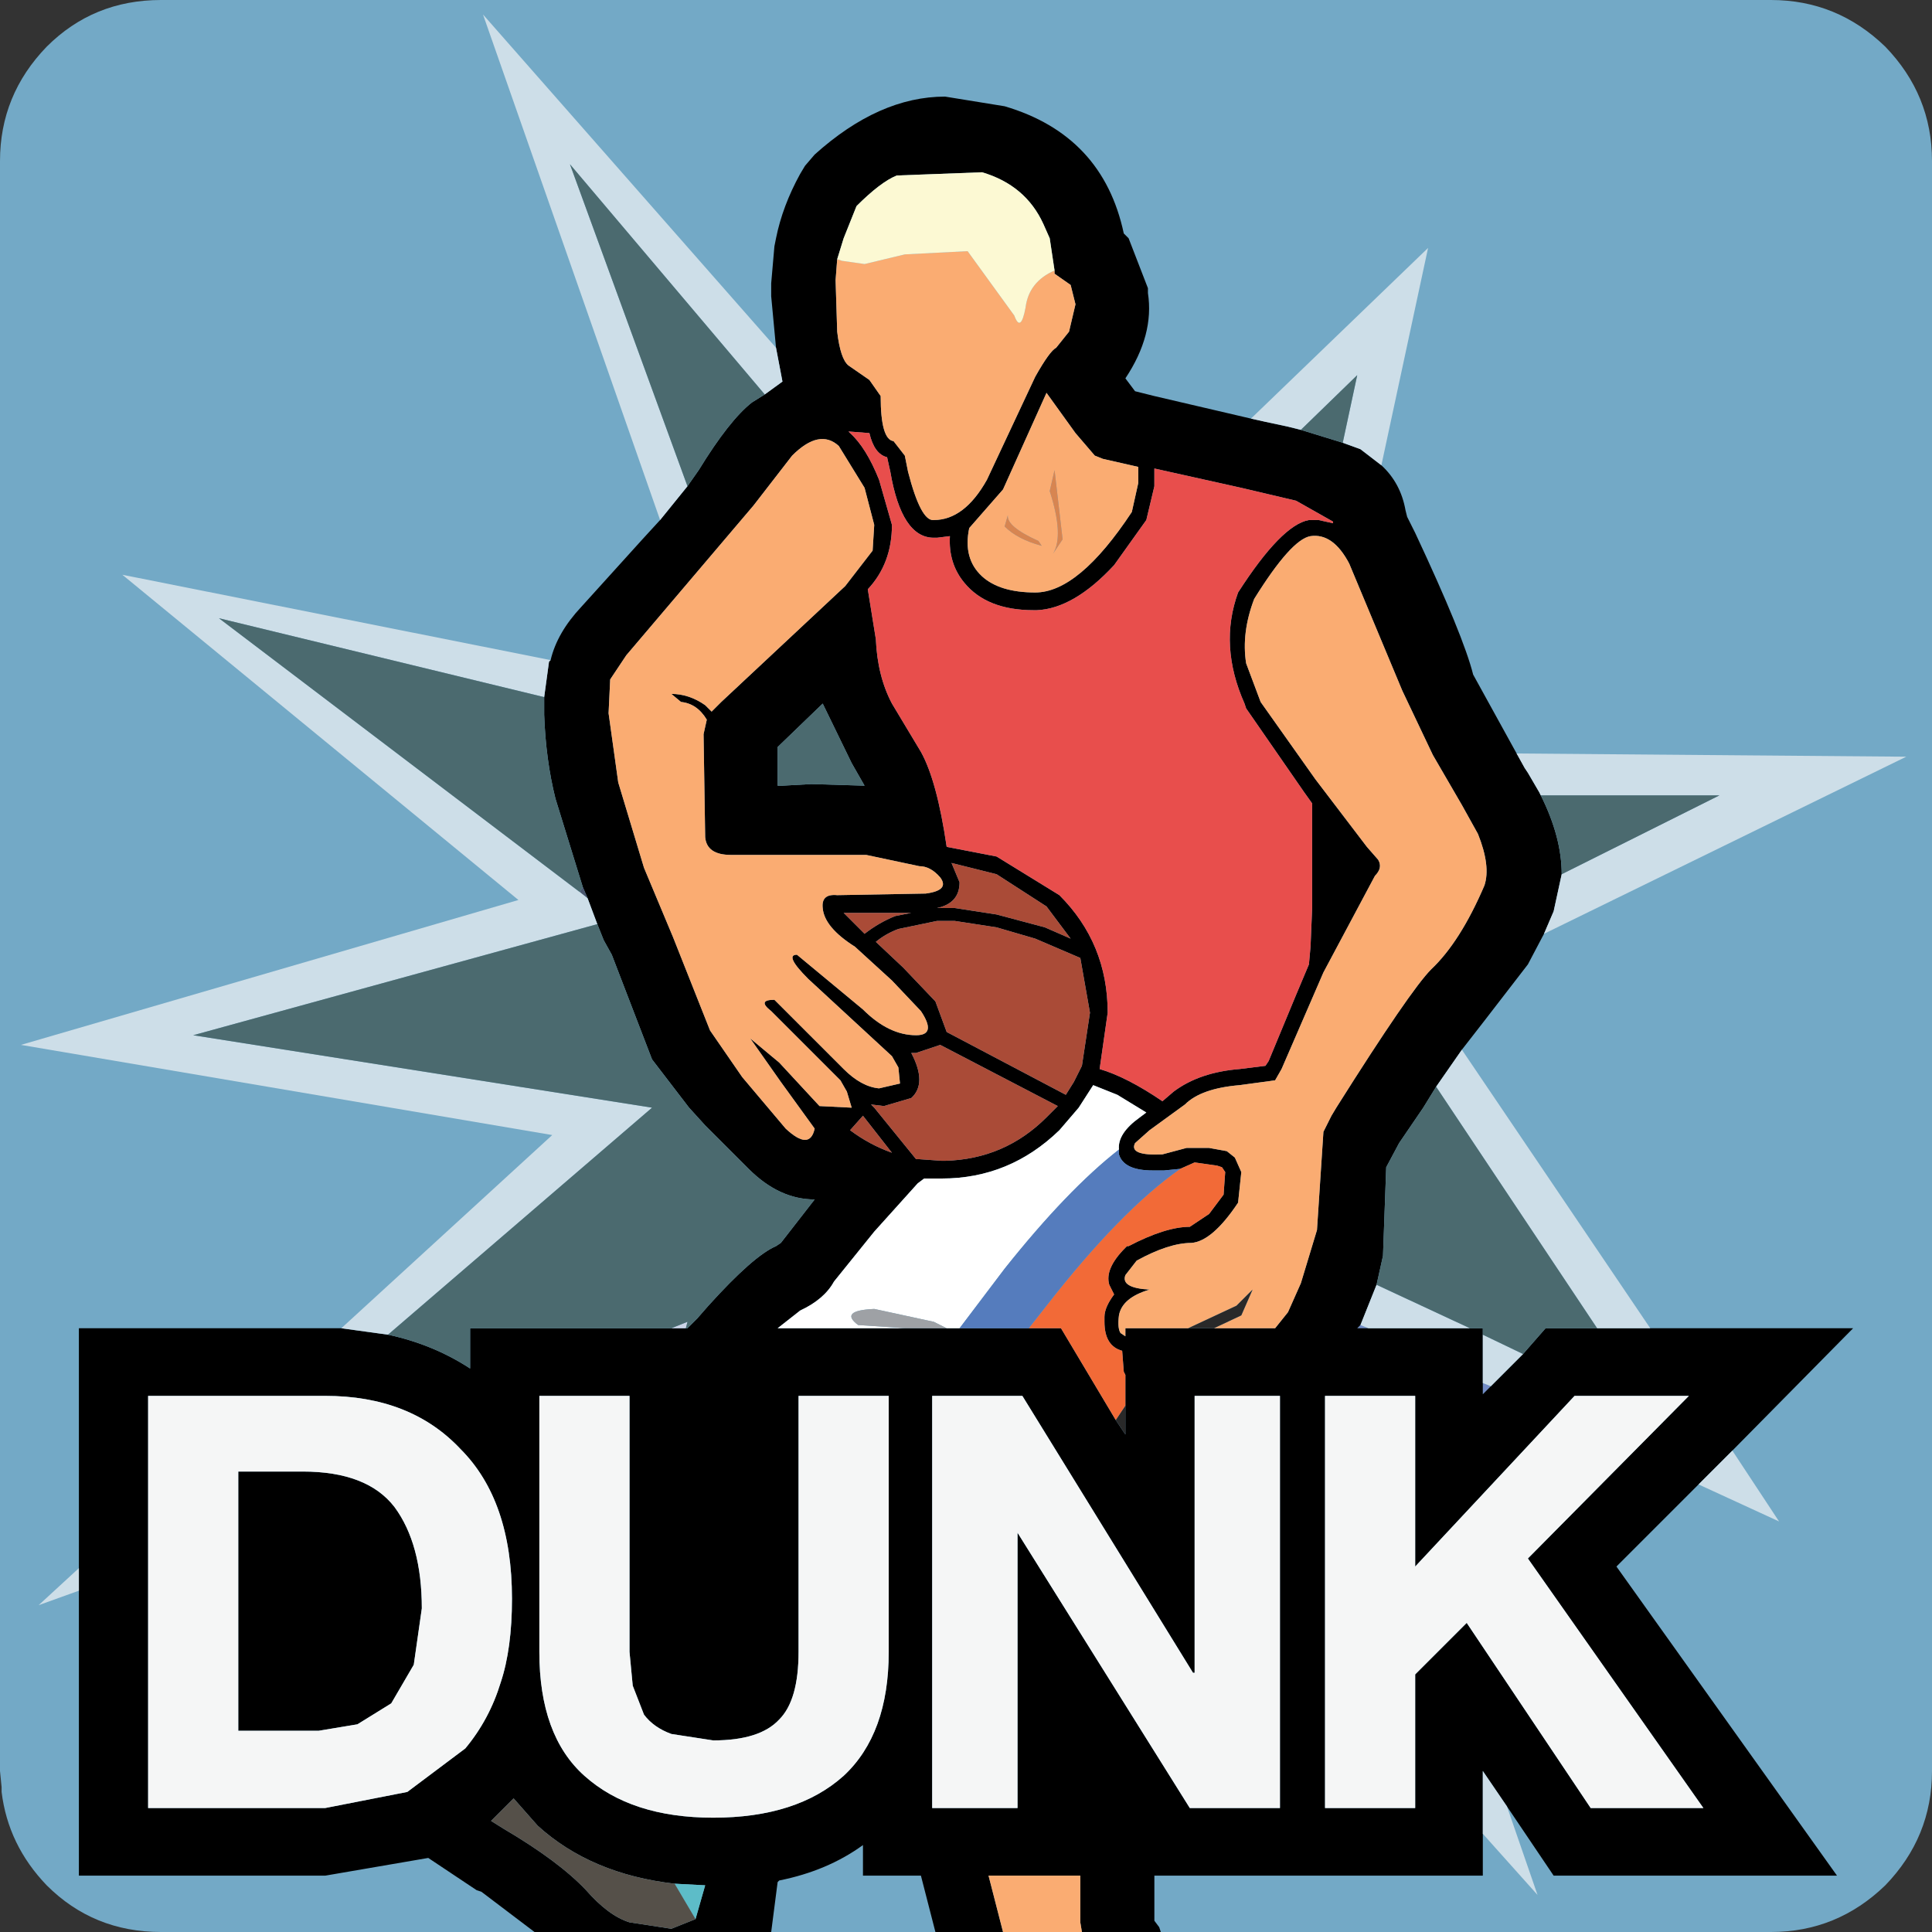 <?xml version="1.0" encoding="utf-8"?>
<svg version="1.1" id="Layer_1"
xmlns="http://www.w3.org/2000/svg"
xmlns:xlink="http://www.w3.org/1999/xlink"
width="60px" height="60px"
xml:space="preserve">
<rect width="100%" height="100%" fill="#333333" stroke="none"/>
<g id="70" transform="matrix(1, 0, 0, 1, -2, -2)">
<path style="fill:#73A9C6;fill-opacity:1" d="M60.55,3.45Q62 4.95 62 7L62 57Q62 59.05 60.55 60.55Q59.05 62 57 62L7 62Q4.9 62 3.45 60.55Q2.25 59.3 2.05 57.65L2.05 57.5L2 57L2 7Q2 4.95 3.45 3.45Q4.9 2 7 2L57 2Q59.05 2 60.55 3.45" />
<path style="fill:#738CC6;fill-opacity:1" d="M48.3,45.05L48.05 45.3L48.05 44.95L48.3 45.05M44.5,43.25L44.15 43.25L44.25 43.15L44.5 43.25" />
<path style="fill:#000000;fill-opacity:1" d="M49.35,25.85L49.45 26L49.8 26.6L49.85 26.7Q50.5 28 50.5 29.15L50.25 30.3L49.95 31L49.45 31.95L48.1 33.7L47.4 34.6L46.6 35.75L46.2 36.4L45.45 37.5L45.05 38.25L44.95 41L44.75 41.9L44.25 43.15L44.15 43.25L44.5 43.25L47.65 43.25L48.05 43.25L48.05 43.45L48.05 44.95L48.05 45.3L48.3 45.05L49.3 44.05L50 43.25L51.6 43.25L53.25 43.25L59.55 43.25L55.8 47.05L54.75 48.1L52.2 50.65L59.05 60.25L50.25 60.25L48.8 58.1L48.05 57L48.05 58.95L48.05 60.25L37.85 60.25L37.85 61.65L38 61.85L38.05 62L35.6 62L35.55 61.7L35.55 60.25L32.7 60.25L33.15 62L31.05 62L30.6 60.25L28.8 60.25L28.8 59.3Q27.7 60.1 26.2 60.4L26.15 60.45L25.95 62L18.6 62L16.95 60.75L16.8 60.7L15.3 59.7L12.1 60.25L4.45 60.25L4.45 51.4L4.45 50.7L4.45 43.25L12.1 43.25L12.6 43.25L14.05 43.45Q15.45 43.75 16.6 44.5L16.6 43.25L22.85 43.25L23.3 43.25L23.35 43.25L23.65 42.95L24 42.55Q25.4 41 26.1 40.7L26.25 40.6L27.3 39.25Q26.2 39.25 25.25 38.3L23.9 36.95L23.4 36.4L22.25 34.9L21 31.65L20.75 31.2L20.55 30.7L20.25 29.9L20.1 29.55L19.25 26.8Q18.95 25.6 18.9 24.2L18.9 23.65L19.05 22.55L19.1 22.5Q19.3 21.65 20.05 20.85L21.95 18.75L22.5 18.15L23.35 17.1L23.7 16.6Q24.65 15.05 25.35 14.5L25.75 14.25L26.3 13.85L26.1 12.8L25.95 11.2L25.95 10.8L26.05 9.65L26.1 9.4Q26.3 8.4 26.85 7.4L27 7.15L27.3 6.8Q29.3 5 31.35 5L33.2 5.3Q36.25 6.2 36.9 9.25L37.05 9.4L37.65 10.95L37.65 11.1Q37.85 12.4 36.95 13.75L37.25 14.15L37.85 14.3L40.85 15L41.3 15.1L42 15.25L42.4 15.35L43.7 15.75L44.25 15.95L44.9 16.45Q45.5 17 45.65 17.85L45.7 18.05L45.95 18.55Q47.45 21.75 47.75 22.95L49.1 25.4L49.35 25.85M40.55,17.15L37.85 16.55L37.85 17.1L37.6 18.15L36.6 19.55Q35.35 20.9 34.2 20.95L34.1 20.95Q32.65 20.95 31.95 20.1Q31.45 19.5 31.5 18.65L31.1 18.7L31 18.7Q30 18.7 29.65 16.65L29.55 16.2Q29.15 16.1 29 15.45L28.35 15.4L28.4 15.45Q28.9 15.9 29.3 16.9L29.7 18.3Q29.7 19.5 28.95 20.3L29.2 21.85Q29.25 23 29.7 23.85L30.6 25.35Q31.1 26.25 31.4 28.3L32.95 28.6L34.9 29.8Q36.4 31.3 36.4 33.45L36.15 35.2Q37 35.45 38.1 36.2L38.45 35.9Q39.25 35.3 40.5 35.2L41.3 35.1L41.4 34.95L42.25 32.9L42.65 31.95L42.7 31.4L42.75 30.2L42.75 26.95L42.5 26.6L40.7 24L40.65 23.85Q39.85 22.05 40.45 20.4Q41.8 18.3 42.65 18.15L42.95 18.15L43.4 18.25L43.4 18.2L42.25 17.55L40.55 17.15M39.7,43.25L41.6 43.25L42 42.75L42.4 41.85L42.9 40.2L43.1 37.15L43.35 36.65L43.5 36.4Q45.8 32.75 46.45 32.1Q47.35 31.25 48.1 29.5Q48.3 28.9 47.9 27.9L47.4 27L46.5 25.45L45.55 23.45L43.9 19.5Q43.4 18.55 42.7 18.65Q42.1 18.75 40.95 20.6Q40.55 21.65 40.7 22.6L41.15 23.8L42.85 26.2L44.45 28.3L44.8 28.7Q44.95 28.95 44.7 29.2L43.1 32.2L41.8 35.2L41.6 35.55L40.5 35.7Q39.3 35.8 38.8 36.3L37.7 37.1L37.25 37.5Q37.05 37.9 38.1 37.85L38.85 37.65L39.55 37.65L40.1 37.75L40.35 37.95L40.55 38.4L40.45 39.35Q39.65 40.55 39 40.6Q38.3 40.6 37.3 41.15L36.95 41.6Q36.8 42 37.7 42.05Q36.85 42.3 36.75 42.85Q36.7 43.25 36.8 43.4L36.95 43.5L36.95 43.25L38.9 43.25L39.7 43.25M43.15,45.35L43.15 58.15L45.95 58.15L45.95 54L47.55 52.4L51.4 58.15L54.9 58.15L49.45 50.4L54.45 45.35L50.9 45.35L45.95 50.65L45.95 45.35L43.15 45.35M34.6,9.4L34.4 8.95Q33.85 7.75 32.5 7.35L29.85 7.45Q29.35 7.65 28.6 8.4L28.2 9.4L28 10.05L27.95 10.7L28 12.3Q28.1 13.15 28.35 13.35L29 13.8L29.35 14.3Q29.35 15.65 29.75 15.7L30.1 16.15L30.2 16.65Q30.6 18.2 31 18.15Q31.95 18.15 32.65 16.9L34.15 13.7Q34.6 12.9 34.8 12.8L35.2 12.3L35.4 11.45L35.25 10.85L34.75 10.5L34.75 10.4L34.6 9.4M25.4,17.7L21.45 22.35L20.95 23.1L20.9 24.15L21.2 26.3L22 28.95L22.9 31.1L24.05 34L25.05 35.45L26.4 37.05Q27.15 37.75 27.3 37.05L26.25 35.6L25.3 34.25L26.2 35L27.45 36.35L28.45 36.4L28.3 35.9L28.1 35.55L25.95 33.4Q25.5 33.05 26.05 33.05L28.2 35.2Q28.75 35.75 29.3 35.8L29.95 35.65L29.9 35.15L29.7 34.8L27.1 32.4Q26.35 31.65 26.75 31.65L28.8 33.35Q29.6 34.15 30.45 34.15Q31.1 34.15 30.6 33.4L29.7 32.45L28.55 31.4Q27.6 30.8 27.55 30.2Q27.5 29.75 28 29.8L30.75 29.75Q31.5 29.65 31.2 29.25Q30.9 28.9 30.55 28.9L28.9 28.55L24.7 28.55Q23.95 28.55 23.9 28L23.85 24.8L23.95 24.35Q23.65 23.85 23.15 23.8L22.85 23.55Q23.4 23.55 23.9 23.9L24.1 24.1L24.4 23.8L28.25 20.2L29.1 19.1L29.15 18.3L28.85 17.15L28.05 15.85Q27.45 15.3 26.6 16.15L25.4 17.7M36.25,16.25L36 16.15L35.4 15.45L34.5 14.2L33.15 17.2L32.1 18.4Q31.9 19.35 32.5 19.9Q33.05 20.4 34.15 20.4Q35.5 20.4 37.15 17.9L37.35 17L37.35 16.5L36.25 16.25M14.25,48.8Q15.1 49.95 15.1 51.95L14.85 53.7L14.15 54.9L13.1 55.55L11.9 55.75L9.4 55.75L9.4 47.7L11.4 47.7Q13.4 47.7 14.25 48.8M12.1,45.35L6.6 45.35L6.6 58.15L12.1 58.15L14.65 57.65L16.45 56.3Q17.2 55.4 17.55 54.25Q17.9 53.2 17.9 51.65Q17.9 48.6 16.3 47Q14.75 45.35 12.1 45.35M31.35,30.2L31.65 30.2L32.95 30.4L34.45 30.8L35.25 31.15L34.5 30.15L32.95 29.15L31.55 28.8L31.8 29.4Q31.8 30.05 31.1 30.2L31.35 30.2M31.35,30.6L31.1 30.6L29.9 30.85Q29.5 31 29.2 31.25L30.05 32.05L31.05 33.1L31.4 34.05L35.1 36L35.35 35.6L35.6 35.1L35.85 33.45L35.55 31.75L34.15 31.15L32.95 30.8L31.65 30.6L31.35 30.6M30.45,34.7L30.3 34.7Q30.8 35.65 30.3 36.1L29.45 36.35L29.05 36.3L29.15 36.4L30.45 38L30.55 38L31.25 38.05L31.35 38.05Q33.2 38 34.5 36.7L34.8 36.4L34.85 36.35L31.2 34.45L30.45 34.7M31.4,43.25L31.8 43.25L33.95 43.25L34.95 43.25L36.65 46.1L36.95 46.55L36.95 45.65L36.95 44.7L36.9 44.6L36.85 43.95Q36.3 43.8 36.3 43.05L36.3 42.9Q36.3 42.6 36.6 42.2L36.45 41.9Q36.3 41.4 36.95 40.75L37 40.7L37.05 40.7Q38.2 40.1 38.95 40.1L39.55 39.7L40 39.1L40.05 38.4L39.95 38.25L39.8 38.2L39.1 38.1L38.65 38.3L38.15 38.35L37.8 38.35Q36.9 38.35 36.75 37.85L36.75 37.7Q36.7 37.2 37.4 36.7L37.6 36.55L36.7 36L35.95 35.7L35.5 36.4L34.9 37.1Q33.35 38.6 31.25 38.6L30.7 38.6L30.5 38.75L29.15 40.25L27.9 41.8Q27.6 42.35 26.85 42.7L26.15 43.25L30.15 43.25L31.4 43.25M28.45,25.7L27.55 23.85L26.15 25.2L26.15 26.4L26.3 26.4L27.2 26.35L28.85 26.4L28.45 25.7M29.1,30.35L28.2 30.35L28.85 31Q29.3 30.65 29.8 30.45L30.3 30.35L29.1 30.35M28.4,37.1Q29 37.55 29.7 37.8L28.8 36.65L28.4 37.1M26.8,45.35L26.8 53.3Q26.8 54.8 26.2 55.4Q25.6 56.05 24.15 56.05L22.85 55.85Q22.3 55.65 22 55.25L21.65 54.35L21.55 53.3L21.55 45.35L18.75 45.35L18.75 53.3Q18.75 55.9 20.15 57.15Q21.6 58.45 24.15 58.45Q26.75 58.45 28.2 57.15Q29.6 55.85 29.6 53.3L29.6 45.35L26.8 45.35M30.95,45.35L30.95 58.15L33.6 58.15L33.6 49.6L38.95 58.15L41.75 58.15L41.75 45.35L39.1 45.35L39.1 53.95L39.05 53.95L33.75 45.35L30.95 45.35M18.7,58.7L17.95 57.85L17.25 58.55L17.65 58.8Q19.35 59.8 20.2 60.7Q20.9 61.5 21.55 61.7L22.85 61.9L23.6 61.6L23.9 60.55L22.95 60.5Q20.35 60.2 18.7 58.7" />
<path style="fill:#CDD5E8;fill-opacity:1" d="M23.3,43.25L22.85 43.25L23.35 43.05L23.3 43.25" />
<path style="fill:#E84E4C;fill-opacity:1" d="M42.25,17.55L43.4 18.2L43.4 18.25L42.95 18.15L42.65 18.15Q41.8 18.3 40.45 20.4Q39.85 22.05 40.65 23.85L40.7 24L42.5 26.6L42.75 26.95L42.75 30.2L42.7 31.4L42.65 31.95L42.25 32.9L41.4 34.95L41.3 35.1L40.5 35.2Q39.25 35.3 38.45 35.9L38.1 36.2Q37 35.45 36.15 35.2L36.4 33.45Q36.4 31.3 34.9 29.8L32.95 28.6L31.4 28.3Q31.1 26.25 30.6 25.35L29.7 23.85Q29.25 23 29.2 21.85L28.95 20.3Q29.7 19.5 29.7 18.3L29.3 16.9Q28.9 15.9 28.4 15.45L28.35 15.4L29 15.45Q29.15 16.1 29.55 16.2L29.65 16.65Q30 18.7 31 18.7L31.1 18.7L31.5 18.65Q31.45 19.5 31.95 20.1Q32.65 20.95 34.1 20.95L34.2 20.95Q35.35 20.9 36.6 19.55L37.6 18.15L37.85 17.1L37.85 16.55L40.55 17.15L42.25 17.55" />
<path style="fill:#4B576F;fill-opacity:1" d="M20,29.7L20.1 29.55L20.25 29.9L20 29.7" />
<path style="fill:#FAAC72;fill-opacity:1" d="M33.15,62L32.7 60.25L35.55 60.25L35.55 61.7L35.6 62L33.15 62M40.55,42.85L40.9 42.05L40.4 42.55L38.9 43.25L36.95 43.25L36.95 43.5L36.8 43.4Q36.7 43.25 36.75 42.85Q36.85 42.3 37.7 42.05Q36.8 42 36.95 41.6L37.3 41.15Q38.3 40.6 39 40.6Q39.65 40.55 40.45 39.35L40.55 38.4L40.35 37.95L40.1 37.75L39.55 37.65L38.85 37.65L38.1 37.85Q37.05 37.9 37.25 37.5L37.7 37.1L38.8 36.3Q39.3 35.8 40.5 35.7L41.6 35.55L41.8 35.2L43.1 32.2L44.7 29.2Q44.95 28.95 44.8 28.7L44.45 28.3L42.85 26.2L41.15 23.8L40.7 22.6Q40.55 21.65 40.95 20.6Q42.1 18.75 42.7 18.65Q43.4 18.55 43.9 19.5L45.55 23.45L46.5 25.45L47.4 27L47.9 27.9Q48.3 28.9 48.1 29.5Q47.35 31.25 46.45 32.1Q45.8 32.75 43.5 36.4L43.35 36.65L43.1 37.15L42.9 40.2L42.4 41.85L42 42.75L41.6 43.25L39.7 43.25L40.55 42.85M28.15,10.1L28.85 10.2L30.1 9.9L32.05 9.8L33.5 11.8Q33.7 12.35 33.85 11.55Q33.95 10.75 34.75 10.4L34.75 10.5L35.25 10.85L35.4 11.45L35.2 12.3L34.8 12.8Q34.6 12.9 34.15 13.7L32.65 16.9Q31.95 18.15 31 18.15Q30.6 18.2 30.2 16.65L30.1 16.15L29.75 15.7Q29.35 15.65 29.35 14.3L29 13.8L28.35 13.35Q28.1 13.15 28 12.3L27.95 10.7L28 10.05L28.15 10.1M26.6,16.15Q27.45 15.3 28.05 15.85L28.85 17.15L29.15 18.3L29.1 19.1L28.25 20.2L24.4 23.8L24.1 24.1L23.9 23.9Q23.4 23.55 22.85 23.55L23.15 23.8Q23.65 23.85 23.95 24.35L23.85 24.8L23.9 28Q23.95 28.55 24.7 28.55L28.9 28.55L30.55 28.9Q30.9 28.9 31.2 29.25Q31.5 29.65 30.75 29.75L28 29.8Q27.5 29.75 27.55 30.2Q27.6 30.8 28.55 31.4L29.7 32.45L30.6 33.4Q31.1 34.15 30.45 34.15Q29.6 34.15 28.8 33.35L26.75 31.65Q26.35 31.65 27.1 32.4L29.7 34.8L29.9 35.15L29.95 35.65L29.3 35.8Q28.75 35.75 28.2 35.2L26.05 33.05Q25.5 33.05 25.95 33.4L28.1 35.55L28.3 35.9L28.45 36.4L27.45 36.35L26.2 35L25.3 34.25L26.25 35.6L27.3 37.05Q27.15 37.75 26.4 37.05L25.05 35.45L24.05 34L22.9 31.1L22 28.95L21.2 26.3L20.9 24.15L20.95 23.1L21.45 22.35L25.4 17.7L26.6 16.15M37.35,16.5L37.35 17L37.15 17.9Q35.5 20.4 34.15 20.4Q33.05 20.4 32.5 19.9Q31.9 19.35 32.1 18.4L33.15 17.2L34.5 14.2L35.4 15.45L36 16.15L36.25 16.25L37.35 16.5M33.2,18.35Q33.6 18.75 34.35 18.95L34.25 18.8Q33.25 18.35 33.3 18L33.2 18.35M34.6,17.25Q35.05 18.65 34.7 19.2L35 18.75L34.75 16.6L34.6 17.25" />
<path style="fill:#292929;fill-opacity:1" d="M39.7,43.25L38.9 43.25L40.4 42.55L40.9 42.05L40.55 42.85L39.7 43.25M36.95,45.65L36.95 46.55L36.65 46.1L36.95 45.65" />
<path style="fill:#F5F6F6;fill-opacity:1" d="M45.95,45.35L45.95 50.65L50.9 45.35L54.45 45.35L49.45 50.4L54.9 58.15L51.4 58.15L47.55 52.4L45.95 54L45.95 58.15L43.15 58.15L43.15 45.35L45.95 45.35M11.4,47.7L9.4 47.7L9.4 55.75L11.9 55.75L13.1 55.55L14.15 54.9L14.85 53.7L15.1 51.95Q15.1 49.95 14.25 48.8Q13.4 47.7 11.4 47.7M16.3,47Q17.9 48.6 17.9 51.65Q17.9 53.2 17.55 54.25Q17.2 55.4 16.45 56.3L14.65 57.65L12.1 58.15L6.6 58.15L6.6 45.35L12.1 45.35Q14.75 45.35 16.3 47M29.6,45.35L29.6 53.3Q29.6 55.85 28.2 57.15Q26.75 58.45 24.15 58.45Q21.6 58.45 20.15 57.15Q18.75 55.9 18.75 53.3L18.75 45.35L21.55 45.35L21.55 53.3L21.65 54.35L22 55.25Q22.3 55.65 22.85 55.85L24.15 56.05Q25.6 56.05 26.2 55.4Q26.8 54.8 26.8 53.3L26.8 45.35L29.6 45.35M33.75,45.35L39.05 53.95L39.1 53.95L39.1 45.35L41.75 45.35L41.75 58.15L38.95 58.15L33.6 49.6L33.6 58.15L30.95 58.15L30.95 45.35L33.75 45.35" />
<path style="fill:#FCF9D3;fill-opacity:1" d="M34.75,10.4Q33.95 10.75 33.85 11.55Q33.7 12.35 33.5 11.8L32.05 9.8L30.1 9.9L28.85 10.2L28.15 10.1L28 10.05L28.2 9.4L28.6 8.4Q29.35 7.65 29.85 7.45L32.5 7.35Q33.85 7.75 34.4 8.95L34.6 9.4L34.75 10.4" />
<path style="fill:#D78551;fill-opacity:1" d="M33.3,18Q33.25 18.35 34.25 18.8L34.35 18.95Q33.6 18.75 33.2 18.35L33.3 18M34.75,16.6L35 18.75L34.7 19.2Q35.05 18.65 34.6 17.25L34.75 16.6" />
<path style="fill:#AA4B37;fill-opacity:1" d="M31.1,30.2Q31.8 30.05 31.8 29.4L31.55 28.8L32.95 29.15L34.5 30.15L35.25 31.15L34.45 30.8L32.95 30.4L31.65 30.2L31.35 30.2L31.1 30.2M31.65,30.6L32.95 30.8L34.15 31.15L35.55 31.75L35.85 33.45L35.6 35.1L35.35 35.6L35.1 36L31.4 34.05L31.05 33.1L30.05 32.05L29.2 31.25Q29.5 31 29.9 30.85L31.1 30.6L31.35 30.6L31.65 30.6M31.2,34.45L34.85 36.35L34.8 36.4L34.5 36.7Q33.2 38 31.35 38.05L31.25 38.05L30.55 38L30.45 38L29.15 36.4L29.05 36.3L29.45 36.35L30.3 36.1Q30.8 35.65 30.3 34.7L30.45 34.7L31.2 34.45M30.3,30.35L29.8 30.45Q29.3 30.65 28.85 31L28.2 30.35L29.1 30.35L30.3 30.35M28.8,36.65L29.7 37.8Q29 37.55 28.4 37.1L28.8 36.65" />
<path style="fill:#FFFFFF;fill-opacity:1" d="M33.2,41.4L31.8 43.25L31.4 43.25L31 43.05L29.15 42.65Q28.05 42.7 28.65 43.15L30.15 43.25L26.15 43.25L26.85 42.7Q27.6 42.35 27.9 41.8L29.15 40.25L30.5 38.75L30.7 38.6L31.25 38.6Q33.35 38.6 34.9 37.1L35.5 36.4L35.95 35.7L36.7 36L37.6 36.55L37.4 36.7Q36.7 37.2 36.75 37.7Q35.15 38.95 33.2 41.4" />
<path style="fill:#9EA1A5;fill-opacity:1" d="M30.15,43.25L28.65 43.15Q28.05 42.7 29.15 42.65L31 43.05L31.4 43.25L30.15 43.25" />
<path style="fill:#F26A37;fill-opacity:1" d="M36.65,46.1L34.95 43.25L33.95 43.25L34.5 42.55Q36.8 39.6 38.65 38.3L39.1 38.1L39.8 38.2L39.95 38.25L40.05 38.4L40 39.1L39.55 39.7L38.95 40.1Q38.2 40.1 37.05 40.7L37 40.7L36.95 40.75Q36.3 41.4 36.45 41.9L36.6 42.2Q36.3 42.6 36.3 42.9L36.3 43.05Q36.3 43.8 36.85 43.95L36.9 44.6L36.95 44.7L36.95 45.65L36.65 46.1" />
<path style="fill:#557CBD;fill-opacity:1" d="M33.95,43.25L31.8 43.25L33.2 41.4Q35.15 38.95 36.75 37.7L36.75 37.85Q36.9 38.35 37.8 38.35L38.15 38.35L38.65 38.3Q36.8 39.6 34.5 42.55L33.95 43.25" />
<path style="fill:#5DBCC8;fill-opacity:1" d="M22.95,60.5L23.9 60.55L23.6 61.6L22.95 60.5" />
<path style="fill:#555049;fill-opacity:1" d="M22.95,60.5L23.6 61.6L22.85 61.9L21.55 61.7Q20.9 61.5 20.2 60.7Q19.35 59.8 17.65 58.8L17.25 58.55L17.95 57.85L18.7 58.7Q20.35 60.2 22.95 60.5" />
<path style="fill:#CDDEE8;fill-opacity:1" d="M46.35,9.7L44.9 16.45L44.25 15.95L43.7 15.75L44.15 13.65L42.4 15.35L42 15.25L41.3 15.1L40.85 15L46.35 9.7M23.35,17.1L22.5 18.15L17 2.45L26.1 12.8L26.3 13.85L25.75 14.25L19.7 7.1L23.35 17.1M20.25,29.9L20.55 30.7L8 34.15L22.25 36.4L14.05 43.45L12.6 43.25L19.15 37.25L2.65 34.45L18.1 29.95L5.8 19.85L19.1 22.5L19.05 22.55L18.9 23.65L8.8 21.2L20 29.7L20.25 29.9M3.2,51.85L4.45 50.7L4.45 51.4L3.2 51.85M49.75,60.85L48.05 58.95L48.05 57L48.8 58.1L49.75 60.85M57.25,49.25L54.75 48.1L55.8 47.05L57.25 49.25M46.6,35.75L47.4 34.6L53.25 43.25L51.6 43.25L46.6 35.75M48.05,44.95L48.05 43.45L49.3 44.05L48.3 45.05L48.05 44.95M47.65,43.25L44.5 43.25L44.25 43.15L44.75 41.9L47.65 43.25M55.4,26.7L49.85 26.7L49.8 26.6L49.45 26L49.35 25.85L49.1 25.4L61.2 25.5L49.95 31L50.25 30.3L50.5 29.15L55.4 26.7" />
<path style="fill:#4B6A6F;fill-opacity:1" d="M43.7,15.75L42.4 15.35L44.15 13.65L43.7 15.75M19.7,7.1L25.75 14.25L25.35 14.5Q24.65 15.05 23.7 16.6L23.35 17.1L19.7 7.1M20,29.7L8.8 21.2L18.9 23.65L18.9 24.2Q18.95 25.6 19.25 26.8L20.1 29.55L20 29.7M20.55,30.7L20.75 31.2L21 31.65L22.25 34.9L23.4 36.4L23.9 36.95L25.25 38.3Q26.2 39.25 27.3 39.25L26.25 40.6L26.1 40.7Q25.4 41 24 42.55L23.65 42.95L23.35 43.25L23.3 43.25L23.35 43.05L22.85 43.25L16.6 43.25L16.6 44.5Q15.45 43.75 14.05 43.45L22.25 36.4L8 34.15L20.55 30.7M51.6,43.25L50 43.25L49.3 44.05L48.05 43.45L48.05 43.25L47.65 43.25L44.75 41.9L44.95 41L45.05 38.25L45.45 37.5L46.2 36.4L46.6 35.75L51.6 43.25M50.5,29.15Q50.5 28 49.85 26.7L55.4 26.7L50.5 29.15M28.85,26.4L27.2 26.35L26.3 26.4L26.15 26.4L26.15 25.2L27.55 23.85L28.45 25.7L28.85 26.4" />
</g>
</svg>

